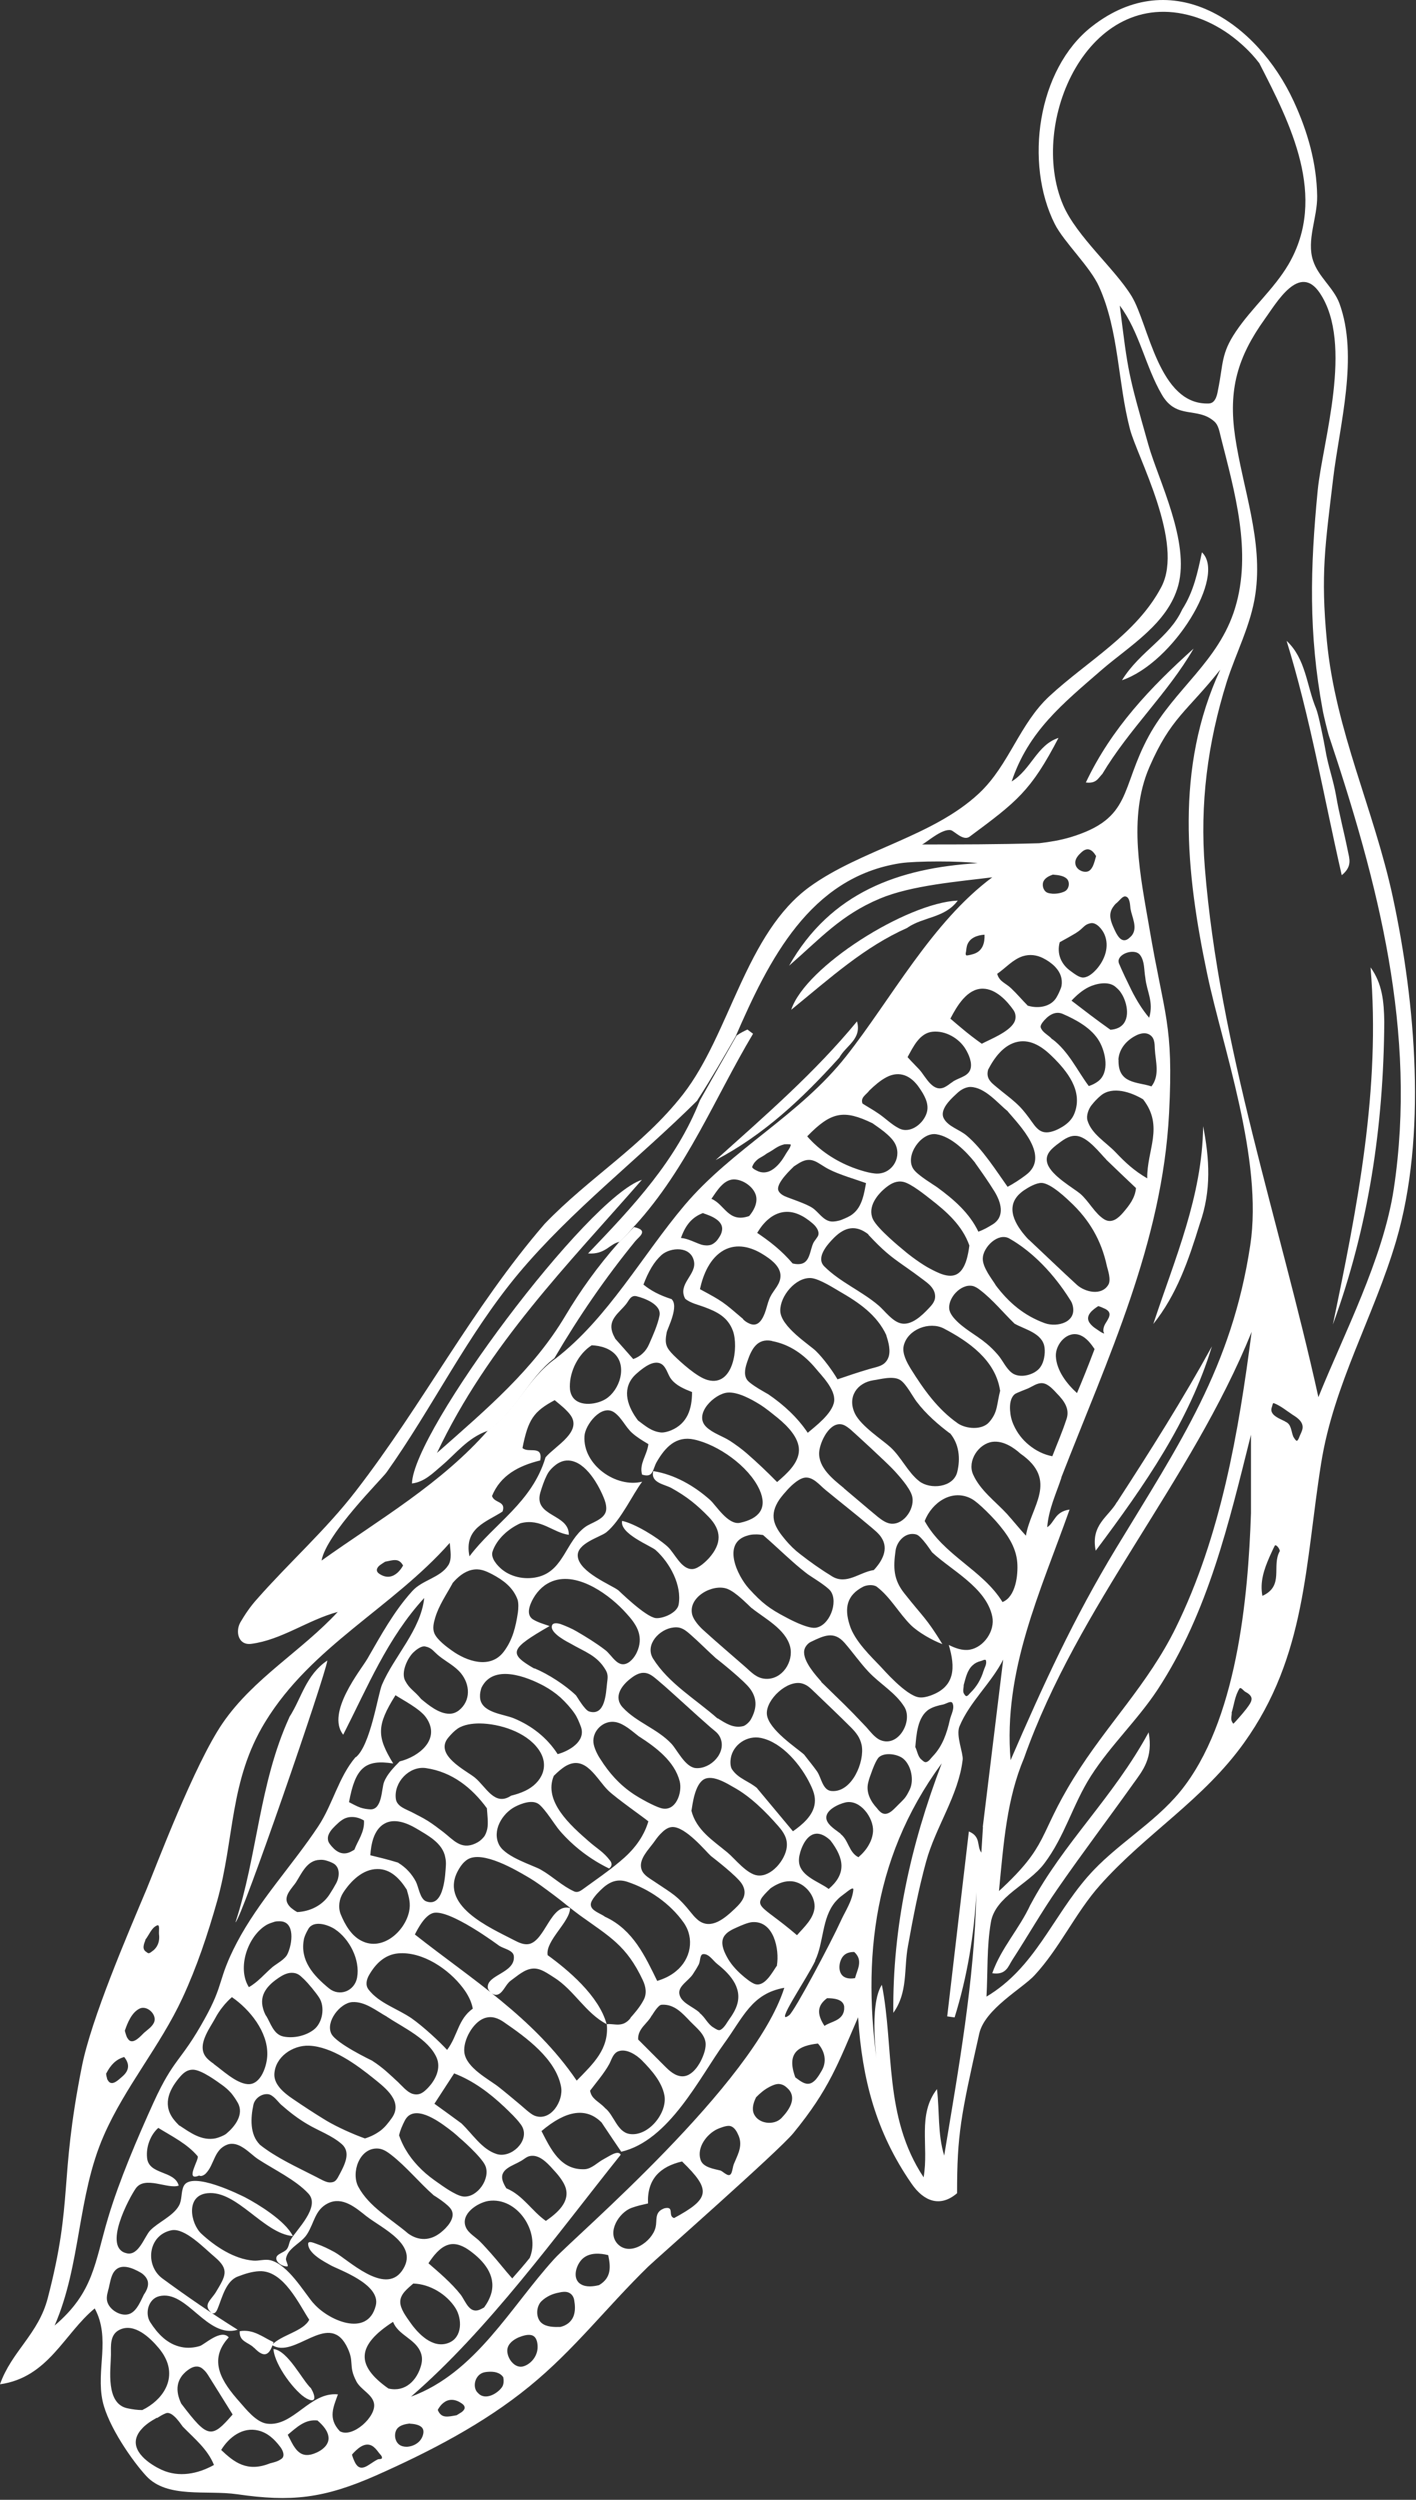 <?xml version="1.0" encoding="UTF-8"?> <svg xmlns="http://www.w3.org/2000/svg" viewBox="0 0 49.688 87.703" fill="none"><rect x="0" y="0" width="49.688" height="87.703" fill="#333333" stroke="none"/><path d="M44.181 2.207C43.884 1.817 43.513 1.477 43.118 1.192C42.729 0.919 42.296 0.697 41.845 0.567C38.181 -0.504 36.068 4.3 37.304 7.191C37.779 8.299 39.132 9.438 39.713 10.398C40.313 11.389 40.659 14.218 42.414 14.156C42.673 14.15 42.716 13.809 42.747 13.648C42.926 12.763 42.846 12.404 43.365 11.636C43.921 10.807 44.706 10.138 45.213 9.277C46.597 6.906 45.275 4.331 44.187 2.213L44.181 2.207ZM46.634 25.826C46.591 25.69 46.43 25.034 46.412 24.904C45.917 22.229 45.973 19.932 46.239 17.202C46.405 15.512 47.511 12.063 46.313 10.28C45.596 9.215 44.799 10.615 44.379 11.197C43.421 12.534 43.099 13.673 43.34 15.314C43.612 17.159 44.329 18.973 44.051 20.848C43.897 21.926 43.365 22.916 43.044 23.932C42.377 26.068 42.099 28.203 42.278 30.438C42.784 36.741 44.904 42.852 46.263 49.018C47.153 46.808 48.537 44.164 48.908 41.712C49.736 36.215 48.352 30.965 46.634 25.82V25.826ZM5.104 68.061C5.048 68.21 4.974 68.383 5.135 68.482C5.166 68.501 5.19 68.532 5.221 68.526C5.271 68.519 5.314 68.476 5.357 68.445C5.394 68.421 5.425 68.39 5.456 68.352C5.567 68.222 5.604 68.037 5.58 67.863C5.567 67.758 5.617 67.51 5.518 67.548C5.314 67.628 5.234 67.888 5.098 68.055L5.104 68.061ZM34.554 32.791C34.288 32.81 34.01 32.903 33.93 33.187C33.917 33.237 33.911 33.286 33.905 33.336C33.905 33.398 33.862 33.472 33.905 33.515C33.93 33.54 34.183 33.466 34.208 33.453C34.486 33.342 34.56 33.07 34.547 32.791M13.501 54.8C13.409 54.862 13.267 54.93 13.23 55.042C13.205 55.116 13.254 55.178 13.31 55.215C13.421 55.289 13.545 55.333 13.674 55.314C13.885 55.283 14.045 55.103 14.144 54.924C13.99 54.645 13.792 54.738 13.501 54.794M16.035 84.728C16.121 84.672 16.263 84.61 16.301 84.505C16.325 84.43 16.263 84.362 16.208 84.325C16.103 84.251 15.979 84.195 15.849 84.195C15.627 84.195 15.46 84.362 15.361 84.548C15.485 84.858 15.714 84.79 16.029 84.734M38.459 30.03C38.403 29.937 38.323 29.825 38.206 29.801C38.119 29.782 38.026 29.832 37.965 29.887C37.841 29.999 37.705 30.135 37.736 30.315C37.767 30.494 37.971 30.612 38.144 30.581C38.243 30.562 38.305 30.476 38.348 30.389C38.397 30.284 38.44 30.117 38.465 30.024M38.539 45.823C38.354 45.941 38.064 46.151 38.23 46.405C38.261 46.449 38.298 46.492 38.335 46.523C38.385 46.572 38.447 46.609 38.502 46.647C38.576 46.696 38.651 46.758 38.737 46.783C38.762 46.789 38.718 46.733 38.718 46.702C38.712 46.628 38.731 46.554 38.762 46.486C38.83 46.343 39.046 46.12 38.861 45.972C38.836 45.953 38.811 45.935 38.786 45.922C38.706 45.885 38.626 45.848 38.539 45.823ZM3.726 72.76C3.726 72.816 3.745 72.872 3.757 72.921C3.757 72.946 3.775 72.965 3.788 72.99C3.8 73.008 3.813 73.027 3.825 73.039C3.967 73.175 4.177 72.946 4.27 72.872C4.301 72.847 4.332 72.816 4.362 72.785C4.486 72.655 4.535 72.494 4.455 72.321C4.43 72.265 4.393 72.209 4.356 72.166C4.072 72.253 3.887 72.432 3.72 72.76M36.957 30.68C36.84 30.723 36.698 30.779 36.63 30.897C36.55 31.027 36.599 31.237 36.735 31.311C36.797 31.342 36.865 31.348 36.933 31.355C37.081 31.361 37.229 31.336 37.359 31.274C37.52 31.194 37.557 30.94 37.427 30.822C37.31 30.717 37.106 30.698 36.957 30.686M33.818 59.128C33.818 59.196 33.775 59.338 33.825 59.419C33.849 59.456 33.88 59.511 33.917 59.505C33.979 59.493 34.01 59.425 34.059 59.382C34.276 59.171 34.424 58.911 34.511 58.626C34.547 58.509 34.634 58.379 34.597 58.255C34.578 58.193 34.467 58.267 34.405 58.279C34.301 58.304 34.214 58.348 34.133 58.422C33.936 58.595 33.88 58.892 33.812 59.134M30.006 69.393C30.086 69.089 30.296 68.773 29.975 68.482C29.833 68.482 29.685 68.513 29.586 68.631C29.437 68.804 29.388 69.182 29.592 69.337C29.709 69.424 29.87 69.424 30.006 69.399M43.223 60.1C43.223 60.155 43.186 60.31 43.223 60.385C43.242 60.416 43.266 60.49 43.291 60.465C43.322 60.44 43.754 59.964 43.866 59.765C43.891 59.722 43.909 59.679 43.915 59.635C43.94 59.493 43.792 59.406 43.693 59.351C43.631 59.313 43.538 59.177 43.495 59.239C43.334 59.493 43.303 59.809 43.217 60.093M12.352 86.121C12.377 86.213 12.414 86.306 12.457 86.393C12.47 86.424 12.494 86.455 12.513 86.48C12.686 86.703 12.927 86.48 13.1 86.375C13.149 86.344 13.199 86.313 13.248 86.288C13.298 86.263 13.39 86.288 13.403 86.238C13.415 86.164 13.328 86.102 13.285 86.04C13.248 85.991 13.211 85.941 13.168 85.898C13.131 85.861 13.094 85.83 13.05 85.805C12.785 85.663 12.519 85.929 12.358 86.108M29.03 70.098C28.684 70.352 28.647 70.643 28.931 71.076C29.122 70.946 29.394 70.915 29.536 70.724C29.561 70.693 29.579 70.662 29.592 70.625C29.61 70.581 29.617 70.538 29.623 70.494C29.623 70.463 29.623 70.426 29.623 70.395C29.586 70.129 29.234 70.104 29.023 70.104M14.379 85.025C14.231 85.043 14.033 85.081 13.934 85.21C13.817 85.372 13.847 85.638 14.002 85.762C14.082 85.823 14.175 85.842 14.274 85.842C14.521 85.83 14.762 85.687 14.836 85.446C14.873 85.334 14.873 85.217 14.781 85.143C14.675 85.056 14.496 85.037 14.379 85.031M45.101 49.878C45.318 49.959 45.305 50.219 45.38 50.398C45.38 50.405 45.479 50.572 45.515 50.547C45.577 50.497 45.59 50.411 45.627 50.336C45.652 50.281 45.676 50.231 45.695 50.169C45.769 49.915 45.553 49.754 45.361 49.637C45.145 49.494 44.941 49.321 44.7 49.228C44.657 49.21 44.651 49.315 44.632 49.358C44.607 49.426 44.601 49.488 44.632 49.55C44.706 49.711 44.966 49.798 45.101 49.872M17.66 83.403C17.543 83.229 17.332 83.199 17.141 83.211C17.042 83.217 16.949 83.229 16.863 83.285C16.678 83.403 16.603 83.681 16.708 83.873C16.727 83.91 16.758 83.941 16.789 83.972C17.036 84.22 17.45 83.979 17.611 83.756C17.685 83.657 17.679 83.508 17.66 83.397M26.91 40.468C26.675 40.641 26.632 40.604 26.478 40.784C26.465 40.796 26.379 40.932 26.397 40.957C26.434 41.013 26.502 41.044 26.564 41.075C26.731 41.161 26.91 41.149 27.071 41.056C27.293 40.926 27.454 40.697 27.577 40.48C27.639 40.375 27.726 40.282 27.75 40.164C27.75 40.133 27.534 40.146 27.528 40.146C27.256 40.214 27.201 40.313 26.91 40.468ZM44.91 54.416C44.91 54.416 44.898 54.354 44.879 54.33C44.867 54.305 44.848 54.28 44.824 54.255C44.811 54.243 44.755 54.187 44.731 54.231C44.663 54.361 44.607 54.491 44.545 54.627C44.354 55.066 44.206 55.5 44.298 55.989C45.077 55.636 44.607 54.943 44.91 54.416ZM4.381 71.25C4.4 71.318 4.418 71.386 4.443 71.448C4.461 71.491 4.486 71.528 4.517 71.566C4.684 71.739 4.956 71.411 5.055 71.318C5.178 71.207 5.37 71.089 5.419 70.915C5.487 70.655 5.16 70.358 4.912 70.463C4.622 70.594 4.474 70.971 4.381 71.243M18.185 82.01C18.012 82.09 17.821 82.226 17.802 82.437C17.777 82.728 18.068 83.13 18.389 83.013C18.667 82.914 18.871 82.629 18.865 82.332C18.865 82.171 18.822 81.96 18.636 81.923C18.494 81.892 18.309 81.96 18.185 82.01ZM39.176 31.683C39.126 31.726 39.083 31.782 39.046 31.838C38.885 32.085 38.978 32.327 39.089 32.574C39.17 32.748 39.33 33.131 39.596 32.933C39.639 32.896 39.683 32.859 39.719 32.816C39.929 32.543 39.719 32.172 39.67 31.887C39.652 31.782 39.664 31.466 39.479 31.448C39.448 31.448 39.417 31.466 39.386 31.485C39.312 31.546 39.25 31.621 39.176 31.689M24.679 42.554C24.29 42.697 24.055 42.975 23.895 43.433C24.148 43.452 24.383 43.594 24.618 43.669C24.723 43.699 24.852 43.706 24.958 43.669C25.019 43.644 25.069 43.607 25.118 43.563C25.18 43.501 25.223 43.433 25.267 43.359C25.297 43.309 25.316 43.26 25.328 43.204C25.427 42.827 24.939 42.653 24.679 42.567M21.021 80.171C21.46 79.911 21.429 79.527 21.343 79.119C21.052 79.044 20.7 79.026 20.459 79.23C20.224 79.428 20.051 79.948 20.385 80.14C20.57 80.251 20.818 80.22 21.021 80.171ZM12.439 64.885C12.562 64.563 12.797 64.279 12.772 63.87C12.537 63.728 12.229 63.69 11.994 63.858C11.913 63.913 11.839 63.982 11.771 64.049C11.654 64.161 11.493 64.334 11.506 64.514C11.506 64.576 11.53 64.638 11.567 64.687C11.747 64.929 11.975 65.114 12.284 64.978C12.34 64.953 12.389 64.922 12.439 64.892M11.147 84.92C10.715 84.87 10.437 85.136 10.097 85.421C10.214 85.632 10.338 85.972 10.585 86.09C10.69 86.139 10.795 86.139 10.912 86.115C11.166 86.053 11.524 85.854 11.53 85.551C11.53 85.297 11.326 85.081 11.147 84.926M27.911 72.884C28.035 72.971 28.183 73.107 28.35 73.107C28.578 73.107 28.733 72.816 28.826 72.661C29.023 72.339 28.949 71.968 28.702 71.695C28.047 71.77 27.577 71.993 27.911 72.89M19.662 81.638C19.872 81.589 20.045 81.465 20.125 81.261C20.193 81.081 20.181 80.883 20.15 80.703C20.132 80.586 20.07 80.481 19.952 80.431C19.847 80.388 19.724 80.406 19.619 80.431C19.384 80.474 19.18 80.567 19.007 80.728C18.809 80.914 18.791 81.316 19.001 81.496C19.168 81.644 19.458 81.644 19.662 81.638ZM40.189 34.295C40.14 34.029 40.171 33.72 40.004 33.503C39.843 33.286 39.33 33.416 39.256 33.67C39.244 33.707 39.25 33.757 39.262 33.794C39.398 34.116 39.553 34.432 39.707 34.747C39.88 35.088 40.078 35.416 40.325 35.707C40.492 35.137 40.239 34.797 40.189 34.295ZM26.527 73.59C26.441 73.763 26.372 73.986 26.459 74.172C26.62 74.519 27.163 74.574 27.417 74.314C27.67 74.054 27.973 73.633 27.67 73.299C27.633 73.262 27.596 73.225 27.553 73.194C27.485 73.144 27.411 73.119 27.33 73.113C27.213 73.113 27.108 73.163 27.009 73.212C26.817 73.311 26.675 73.435 26.527 73.584M28.609 68.792C28.307 69.43 27.133 71.126 27.695 70.699C27.887 70.55 29.178 68.111 29.481 67.442C29.648 67.065 29.907 66.706 29.944 66.297C29.956 66.155 29.685 66.408 29.567 66.489C29.468 66.557 29.382 66.644 29.302 66.736C28.832 67.306 28.912 68.142 28.603 68.786M26.292 42.66C26.441 42.48 26.57 42.251 26.539 42.003C26.49 41.663 26.076 41.372 25.742 41.378C25.378 41.39 25.143 41.805 24.964 42.059C25.433 42.251 25.557 42.926 26.298 42.66M25.291 76.153C25.359 76.19 25.421 76.246 25.489 76.283C25.699 76.407 25.687 76.097 25.748 75.93C25.866 75.639 26.039 75.354 25.952 75.026C25.934 74.958 25.903 74.89 25.872 74.828C25.823 74.729 25.73 74.605 25.612 74.587C25.483 74.562 25.242 74.667 25.168 74.698C24.803 74.871 24.445 75.336 24.581 75.769C24.667 76.048 25.063 76.091 25.291 76.153ZM5.048 80.505C5.141 80.369 5.228 80.196 5.184 80.029C5.147 79.899 5.036 79.787 4.925 79.725C4.653 79.571 4.227 79.379 3.998 79.707C3.893 79.855 3.856 80.109 3.819 80.264C3.782 80.412 3.726 80.567 3.757 80.722C3.819 81.038 4.27 81.31 4.573 81.168C4.814 81.056 4.943 80.71 5.048 80.505ZM32.119 61.294C32.181 61.412 32.206 61.629 32.329 61.728C32.379 61.771 32.441 61.839 32.502 61.821C32.601 61.796 32.657 61.691 32.731 61.617C33.071 61.264 33.225 60.812 33.33 60.341C33.373 60.149 33.51 59.933 33.423 59.753C33.373 59.648 33.194 59.784 33.083 59.803C32.923 59.834 32.743 59.883 32.601 59.97C32.187 60.236 32.156 60.88 32.119 61.294ZM38.403 47.321C38.286 47.148 38.125 46.937 37.921 46.851C37.464 46.653 37.032 47.154 37.05 47.581C37.075 48.089 37.433 48.547 37.792 48.875C38.002 48.38 38.193 47.903 38.41 47.327M39.25 37.174C39.219 38.035 39.905 37.948 40.405 38.115C40.708 37.725 40.547 37.242 40.523 36.797C40.517 36.605 40.517 36.382 40.306 36.283C40.177 36.221 40.016 36.258 39.893 36.314C39.546 36.481 39.275 36.778 39.244 37.174M38.966 36.128C39.071 36.122 39.17 36.097 39.256 36.054C39.695 35.831 39.565 35.174 39.342 34.84C39.293 34.76 39.225 34.692 39.151 34.63C38.91 34.407 38.459 34.506 38.206 34.63C37.977 34.741 37.767 34.927 37.6 35.107C38.051 35.453 38.459 35.769 38.966 36.128ZM29.493 64.341C29.777 64.551 29.783 64.991 30.123 65.158C30.272 65.028 30.401 64.885 30.494 64.712C30.574 64.57 30.624 64.415 30.636 64.248C30.661 63.783 30.185 63.108 29.654 63.239C29.425 63.294 28.918 63.517 29.005 63.839C29.061 64.049 29.345 64.211 29.499 64.334M29.141 64.57C29.023 64.458 28.875 64.353 28.708 64.334C28.325 64.297 28.115 64.799 28.053 65.096C28.035 65.183 28.029 65.269 28.041 65.356C28.109 65.839 28.758 66.025 29.079 66.272C29.703 65.74 29.629 65.207 29.141 64.57ZM9.473 86.424C9.633 86.381 9.744 86.362 9.88 86.263C10.023 86.158 9.905 85.935 9.831 85.842C9.633 85.582 9.398 85.353 9.065 85.272C8.515 85.136 8.033 85.508 7.761 85.954C8.212 86.381 8.669 86.746 9.473 86.424ZM10.424 67.083C10.869 67.065 11.308 66.854 11.555 66.476C11.641 66.346 11.722 66.21 11.796 66.074C11.913 65.857 11.95 65.504 11.685 65.368C11.604 65.325 11.518 65.294 11.425 65.269C11.357 65.251 11.289 65.245 11.221 65.251C10.776 65.263 10.591 65.715 10.387 66.037C10.257 66.235 9.936 66.52 10.097 66.792C10.128 66.848 10.171 66.897 10.214 66.935C10.282 66.99 10.35 67.04 10.43 67.083M37.186 33.057C37.075 33.46 37.236 33.837 37.575 34.073C37.656 34.128 37.866 34.308 38.02 34.295C38.199 34.283 38.366 34.128 38.478 34.004C38.768 33.676 38.941 33.206 38.755 32.779C38.688 32.624 38.484 32.351 38.274 32.389C38.057 32.432 38.039 32.531 37.835 32.68C37.687 32.785 37.328 32.977 37.186 33.057ZM27.04 66.247C26.329 66.935 26.657 66.767 27.967 67.894C28.208 67.616 28.572 67.3 28.585 66.891C28.591 66.439 28.158 65.987 27.707 66C27.466 66 27.238 66.111 27.04 66.247ZM30.772 63.437C30.803 63.48 30.84 63.523 30.883 63.561C31.112 63.771 31.34 63.499 31.501 63.338C31.736 63.102 31.779 63.084 31.922 62.787C32.082 62.458 31.977 61.945 31.705 61.709C31.514 61.542 31.063 61.468 30.852 61.641C30.741 61.728 30.599 62.13 30.593 62.149C30.543 62.279 30.494 62.415 30.463 62.551C30.383 62.879 30.55 63.201 30.772 63.437ZM8.725 69.721C9.052 69.541 9.281 69.25 9.565 69.009C9.701 68.897 9.992 68.749 10.084 68.563C10.257 68.216 10.375 67.393 9.8 67.405C9.744 67.405 9.683 67.405 9.627 67.424C9.528 67.455 9.436 67.486 9.349 67.535C8.694 67.925 8.311 69.039 8.731 69.714M21.596 46.975C21.806 47.216 22.022 47.451 22.22 47.681C22.474 47.594 22.671 47.408 22.776 47.16C22.912 46.851 23.073 46.498 23.141 46.164C23.227 45.767 22.609 45.544 22.338 45.477C22.134 45.427 22.072 45.625 21.973 45.749C21.738 46.046 21.349 46.281 21.479 46.715C21.503 46.801 21.547 46.888 21.59 46.968M27.806 44.325C27.88 44.343 27.961 44.356 28.041 44.35C28.436 44.331 28.412 43.854 28.548 43.594C28.578 43.532 28.696 43.402 28.715 43.334C28.758 43.173 28.616 43.006 28.504 42.913C28.214 42.666 27.856 42.461 27.466 42.529C27.287 42.56 27.127 42.641 26.99 42.752C26.817 42.889 26.682 43.068 26.57 43.254C26.99 43.539 27.404 43.848 27.812 44.325M6.358 84.325C7.285 85.545 7.415 85.576 8.163 84.709C7.872 84.245 7.588 83.781 7.298 83.322C7.236 83.223 7.155 83.13 7.057 83.068C6.89 82.976 6.729 83.05 6.587 83.155C6.173 83.465 6.148 83.879 6.358 84.325ZM36.08 35.286C36.426 35.391 36.877 35.329 37.075 34.989C37.137 34.884 37.186 34.772 37.229 34.661C37.266 34.568 37.266 34.432 37.248 34.332C37.186 33.998 36.883 33.757 36.599 33.614C36.377 33.503 36.136 33.472 35.895 33.546C35.542 33.658 35.289 33.961 34.992 34.165C35.067 34.444 35.289 34.487 35.481 34.673C35.691 34.871 35.87 35.088 36.074 35.292M20.762 47.198C20.298 47.495 19.99 48.101 19.996 48.653C19.996 48.714 20.002 48.782 20.02 48.844C20.15 49.346 20.787 49.309 21.157 49.135C21.683 48.894 22.01 48.052 21.633 47.569C21.429 47.309 21.077 47.21 20.768 47.198M34.455 36.617C34.745 36.462 35.394 36.215 35.586 35.874C35.66 35.744 35.654 35.565 35.561 35.435C35.326 35.1 34.943 34.698 34.498 34.686C33.936 34.673 33.571 35.311 33.349 35.738C33.683 36.023 34.01 36.308 34.449 36.617M36.926 36.456C37.501 36.89 37.798 37.558 38.206 38.103C38.323 38.066 38.434 38.01 38.533 37.936C38.947 37.62 38.793 36.914 38.576 36.536C38.311 36.072 37.761 35.775 37.291 35.571C37.001 35.447 36.747 35.657 36.58 35.874C36.556 35.905 36.5 35.992 36.519 36.048C36.587 36.239 36.803 36.314 36.92 36.462M33.398 37.979C33.59 37.812 33.948 37.793 34.047 37.527C34.133 37.298 33.991 36.982 33.88 36.803C33.652 36.425 33.176 36.153 32.731 36.196C32.268 36.239 32.045 36.728 31.847 37.088C31.983 37.242 32.131 37.385 32.268 37.533C32.49 37.787 32.743 38.357 33.163 38.134C33.244 38.091 33.318 38.035 33.392 37.979M30.507 38.258C30.401 38.406 30.185 38.499 30.265 38.716C30.445 38.833 30.63 38.932 30.809 39.056C31.063 39.223 31.279 39.453 31.551 39.589C31.952 39.793 32.428 39.403 32.527 39.013C32.607 38.704 32.422 38.4 32.255 38.159C31.977 37.75 31.575 37.546 31.106 37.793C30.89 37.905 30.679 38.091 30.507 38.258ZM27.262 68.953C27.355 68.396 27.157 67.374 26.391 67.436C26.243 67.448 25.989 67.56 25.866 67.616C25.699 67.69 25.489 67.783 25.396 67.956C25.279 68.167 25.396 68.445 25.495 68.631C25.625 68.885 25.829 69.114 26.045 69.3C26.095 69.343 26.36 69.578 26.515 69.615C26.855 69.696 27.12 69.157 27.269 68.953M16.986 80.957C17.098 80.803 17.197 80.623 17.246 80.431C17.4 79.812 16.968 79.317 16.504 78.976C16.288 78.815 16.01 78.673 15.738 78.753C15.429 78.84 15.195 79.162 15.034 79.404C15.405 79.725 15.849 80.103 16.165 80.505C16.331 80.722 16.461 81.174 16.82 81.038C16.881 81.013 16.937 80.982 16.993 80.951M14.502 80.115C14.317 80.282 14.039 80.481 14.045 80.765C14.045 81.007 14.268 81.298 14.385 81.465C14.663 81.867 15.182 82.418 15.744 82.196C16.233 82.004 16.22 81.347 15.979 80.97C15.67 80.487 15.083 80.134 14.509 80.115M24.55 70.625C24.741 70.767 24.834 71.021 25.044 71.138C25.118 71.182 25.211 71.256 25.285 71.213C25.427 71.132 25.501 70.965 25.6 70.829C25.681 70.717 25.755 70.6 25.81 70.476C26.113 69.814 25.662 69.293 25.168 68.903C25.013 68.78 24.883 68.55 24.686 68.557C24.55 68.557 24.581 68.804 24.519 68.922C24.457 69.039 24.383 69.157 24.309 69.269C24.154 69.498 23.79 69.683 23.839 69.956C23.895 70.272 24.315 70.395 24.55 70.612M13.637 83.799C14.218 83.935 14.638 83.514 14.781 82.97C14.824 82.796 14.818 82.647 14.743 82.487C14.54 82.047 13.971 81.917 13.792 81.459C12.525 82.276 12.463 82.976 13.631 83.799M17.777 76.778C18.352 77.02 18.673 77.583 19.155 77.918C19.538 77.651 20.033 77.249 19.835 76.716C19.798 76.623 19.749 76.537 19.693 76.456C19.625 76.357 19.545 76.258 19.464 76.172C19.285 75.974 19.013 75.645 18.704 75.633C18.507 75.627 18.445 75.72 18.284 75.813C18 75.986 17.493 76.097 17.648 76.537C17.679 76.623 17.722 76.704 17.771 76.778M10.665 68.031C10.517 68.78 10.999 69.312 11.543 69.758C11.92 70.067 12.445 69.85 12.531 69.38C12.643 68.761 12.266 68.024 11.753 67.684C11.518 67.529 10.999 67.349 10.814 67.684C10.752 67.795 10.696 67.907 10.665 68.024M14.774 59.604C15.034 59.821 15.411 60.131 15.775 60.124C15.899 60.124 16.004 60.081 16.103 60.007C16.529 59.666 16.498 59.097 16.171 58.7C15.967 58.453 15.658 58.298 15.417 58.106C15.207 57.939 15.164 57.815 14.929 57.766C14.781 57.728 14.577 57.902 14.496 57.982C14.292 58.187 14.064 58.676 14.218 58.967C14.379 59.27 14.521 59.295 14.781 59.611M9.337 70.717C9.497 70.977 9.596 71.374 9.942 71.448C10.294 71.522 10.721 71.429 11.005 71.213C11.326 70.971 11.413 70.408 11.197 70.08C11.079 69.9 10.82 69.584 10.665 69.436C10.523 69.3 10.437 69.213 10.233 69.213C10.072 69.213 9.911 69.3 9.782 69.386C9.398 69.646 9.09 69.974 9.232 70.47C9.256 70.556 9.287 70.637 9.331 70.717M36.926 51.092C37.124 50.578 37.254 50.299 37.427 49.779C37.544 49.42 37.334 49.141 37.093 48.894C36.97 48.764 36.791 48.553 36.593 48.529C36.401 48.504 36.228 48.646 36.068 48.714C36.068 48.714 35.654 48.875 35.617 48.906C35.45 49.036 35.431 49.29 35.444 49.476C35.456 49.668 35.493 49.829 35.573 50.002C35.691 50.268 35.876 50.51 36.105 50.695C36.346 50.894 36.63 51.036 36.933 51.092M5.499 84.827C5.308 84.932 5.104 85.062 4.962 85.229C4.906 85.291 4.857 85.359 4.82 85.44C4.56 85.997 5.258 86.461 5.679 86.653C6.284 86.926 6.939 86.796 7.508 86.48C7.285 85.923 6.822 85.557 6.414 85.136C6.365 85.081 6.056 84.573 5.821 84.666C5.71 84.709 5.611 84.771 5.512 84.833M22.869 70.711C22.727 70.996 22.375 71.163 22.393 71.553C22.684 71.844 22.974 72.135 23.264 72.426C23.431 72.593 23.61 72.785 23.851 72.835C24.315 72.934 24.649 72.29 24.735 71.931C24.754 71.85 24.766 71.764 24.76 71.677C24.729 71.361 24.439 71.145 24.235 70.934C23.95 70.637 23.666 70.303 23.215 70.334C23.091 70.34 22.894 70.686 22.875 70.711M18.587 79.218C18.976 78.308 18.148 77.063 17.135 77.218C16.758 77.28 16.14 77.676 16.35 78.147C16.449 78.363 16.69 78.481 16.857 78.654C16.986 78.784 17.11 78.927 17.234 79.063C17.487 79.348 17.722 79.651 17.975 79.936C18.198 79.682 18.364 79.496 18.587 79.218ZM22.387 49.835C22.647 50.027 22.857 50.219 23.19 50.256C23.295 50.268 23.462 50.219 23.549 50.182C24.123 49.94 24.284 49.433 24.284 48.838C24.018 48.733 23.728 48.615 23.549 48.38C23.419 48.213 23.376 47.897 23.141 47.823C22.894 47.749 22.622 47.959 22.449 48.095C22.375 48.157 22.301 48.219 22.233 48.293C21.806 48.782 22.041 49.377 22.387 49.835ZM27.849 40.932C27.8 40.982 27.25 41.483 27.306 41.743C27.33 41.849 27.454 41.929 27.534 41.966C27.732 42.053 28.282 42.226 28.504 42.375C28.715 42.511 28.875 42.808 29.147 42.852C29.252 42.87 29.45 42.833 29.542 42.79C29.678 42.734 29.821 42.678 29.932 42.585C30.253 42.331 30.321 41.88 30.389 41.508C30.068 41.39 29.444 41.211 29.079 41.019C28.696 40.821 28.504 40.548 28.078 40.784C27.998 40.827 27.924 40.883 27.843 40.932M13.977 65.356C14.243 65.517 14.453 65.746 14.595 66.018C14.688 66.198 14.737 66.625 14.954 66.706C15.602 66.953 15.627 65.684 15.646 65.449C15.652 65.356 15.646 65.269 15.627 65.176C15.541 64.656 14.997 64.384 14.595 64.142C14.28 63.957 13.829 63.777 13.477 63.988C13.112 64.204 13.019 64.706 12.995 65.09C13.279 65.158 13.569 65.226 13.977 65.35M6.303 74.574C6.686 74.828 7.081 75.119 7.569 75.02C7.674 74.995 7.854 74.927 7.94 74.859C8.237 74.612 8.577 74.184 8.342 73.77C8.274 73.652 8.2 73.54 8.113 73.435C8.014 73.324 7.909 73.231 7.786 73.144C7.613 73.021 7.075 72.618 6.772 72.612C6.587 72.612 6.47 72.698 6.346 72.829C5.963 73.262 5.691 73.794 6.068 74.321C6.136 74.414 6.21 74.494 6.29 74.574M30.618 39.409C29.61 38.92 29.165 39.001 28.325 39.867C28.758 40.363 29.314 40.728 29.926 40.963C30.086 41.025 30.55 41.186 30.809 41.174C31.347 41.149 31.662 40.554 31.39 40.09C31.223 39.812 30.834 39.564 30.618 39.409ZM23.938 75.831C23.159 76.011 22.702 76.456 22.739 77.305C22.548 77.348 22.35 77.391 22.165 77.459C21.72 77.62 21.281 78.314 21.676 78.729C22.115 79.181 22.888 78.642 23.005 78.14C23.061 77.905 22.974 77.664 23.215 77.521C23.258 77.497 23.308 77.472 23.363 77.466C23.66 77.422 23.431 77.75 23.654 77.818C24.914 77.137 24.97 76.84 23.938 75.837M40.109 38.567C39.707 38.326 39.04 38.084 38.62 38.443C38.502 38.542 38.397 38.654 38.305 38.771C38.199 38.902 38.107 39.143 38.162 39.316C38.305 39.787 38.799 40.066 39.139 40.418C39.497 40.796 39.8 41.075 40.257 41.341C40.239 40.356 40.85 39.521 40.115 38.573M16.189 74.494C16.585 74.871 16.906 75.404 17.425 75.571C17.926 75.732 18.575 75.132 18.334 74.63C18.228 74.407 17.765 73.986 17.697 73.918C17.178 73.429 16.61 73.002 15.936 72.742C15.689 73.119 15.473 73.454 15.244 73.807C15.559 74.036 15.831 74.228 16.189 74.494ZM7.495 72.408C7.798 72.624 8.28 73.088 8.688 73.119C9.164 73.157 9.374 72.451 9.38 72.086C9.398 71.281 8.768 70.501 8.138 70.067C7.915 70.259 7.693 70.538 7.557 70.798C7.347 71.188 6.853 71.807 7.279 72.228C7.347 72.296 7.421 72.352 7.495 72.401M35.808 50.999C35.555 50.77 35.196 50.541 34.832 50.584C34.337 50.646 33.936 51.253 34.146 51.729C34.393 52.286 34.924 52.671 35.326 53.104C35.555 53.358 35.765 53.624 36 53.878C36.166 52.856 37.161 51.94 35.808 50.999ZM14.274 66.297C14.039 65.925 13.712 65.566 13.242 65.573C12.729 65.573 12.303 66 12.043 66.402C11.901 66.619 11.858 66.916 11.957 67.164C12.105 67.523 12.327 67.913 12.686 68.092C13.415 68.464 14.2 67.77 14.354 67.071C14.416 66.786 14.354 66.569 14.274 66.297ZM4.993 84.554C5.703 84.208 6.191 83.489 5.796 82.716C5.734 82.592 5.654 82.48 5.567 82.375C5.265 82.016 4.715 81.484 4.196 81.737C3.85 81.905 3.893 82.301 3.893 82.616C3.887 83.124 3.695 84.332 4.474 84.492C4.647 84.53 4.82 84.554 4.993 84.554ZM38.817 40.678C38.613 40.474 38.212 39.942 37.835 39.861C37.575 39.805 37.359 39.954 37.161 40.103C36.92 40.282 36.636 40.499 36.76 40.839C36.908 41.254 37.656 41.675 37.897 41.873C38.206 42.133 38.416 42.579 38.755 42.783C39.021 42.938 39.25 42.728 39.411 42.542C39.633 42.282 39.831 42.028 39.862 41.681C39.565 41.403 39.231 41.081 38.811 40.678M35.592 46.43C35.19 46.04 34.838 45.6 34.393 45.26C34.313 45.198 34.232 45.142 34.133 45.117C33.713 45.025 33.225 45.563 33.318 45.972C33.343 46.065 33.398 46.151 33.46 46.226C33.775 46.603 34.239 46.82 34.616 47.136C34.758 47.253 34.888 47.383 35.011 47.526C35.19 47.73 35.295 48.002 35.505 48.163C35.783 48.38 36.315 48.238 36.506 47.965C36.636 47.786 36.679 47.501 36.655 47.29C36.599 46.764 35.938 46.64 35.586 46.43M21.219 73.949C21.54 74.184 21.646 74.785 22.078 74.865C22.739 74.983 23.431 74.129 23.314 73.509C23.221 73.027 22.85 72.618 22.523 72.284C22.338 72.098 21.992 71.869 21.713 71.962C21.516 72.024 21.46 72.259 21.38 72.414C21.194 72.748 20.935 73.045 20.706 73.349C20.756 73.646 20.997 73.714 21.225 73.949M26.07 46.281C26.138 46.349 26.218 46.405 26.311 46.442C26.743 46.622 26.873 45.947 26.953 45.693C26.978 45.625 26.997 45.563 27.028 45.501C27.157 45.235 27.411 45.043 27.386 44.715C27.355 44.393 27.015 44.158 26.774 44.009C26.36 43.749 25.86 43.613 25.402 43.861C24.914 44.133 24.673 44.709 24.562 45.229C25.378 45.668 25.371 45.675 26.076 46.275M26.57 62.743C26.99 63.245 27.411 63.752 27.825 64.248C28.152 64.019 28.548 63.69 28.591 63.257C28.616 63.022 28.541 62.824 28.436 62.607C28.121 61.945 27.454 61.127 26.7 60.973C26.224 60.873 25.724 61.202 25.643 61.685C25.625 61.784 25.619 61.976 25.687 62.075C25.909 62.409 26.286 62.489 26.576 62.743M14.002 74.909C14.163 75.385 14.447 75.788 14.811 76.135C14.984 76.302 15.182 76.45 15.38 76.587C15.479 76.654 15.992 77.038 16.263 77.063C16.758 77.106 17.221 76.425 17.03 75.98C16.894 75.664 16.115 74.989 16.109 74.989C15.979 74.865 15.837 74.754 15.695 74.649C15.38 74.414 14.509 73.782 14.2 74.407C14.119 74.568 14.045 74.729 14.008 74.902M34.931 45.08C35.394 45.699 35.932 46.157 36.667 46.424C37.106 46.578 37.804 46.387 37.637 45.786C37.619 45.712 37.581 45.644 37.538 45.582C37.013 44.746 36.272 43.935 35.419 43.452C35.023 43.229 34.498 43.755 34.486 44.145C34.473 44.467 34.819 44.888 34.931 45.074M34.22 40.796C33.905 40.4 33.386 39.874 32.855 39.793C32.323 39.712 31.742 40.548 32.051 41.013C32.199 41.236 32.774 41.57 32.898 41.663C33.472 42.084 34.016 42.554 34.331 43.211C34.511 43.149 34.671 43.056 34.832 42.957C35.289 42.672 35.116 42.152 34.888 41.787C34.677 41.446 34.449 41.124 34.22 40.802M22.43 60.929C22.195 60.75 21.905 60.471 21.596 60.416C21.182 60.341 20.78 60.719 20.824 61.14C20.842 61.313 20.966 61.567 21.059 61.703C21.374 62.205 21.744 62.62 22.239 62.948C22.443 63.084 22.937 63.362 23.196 63.437C23.722 63.585 23.95 62.879 23.851 62.496C23.672 61.79 23.011 61.301 22.436 60.929M16.894 59.214C16.863 59.313 16.838 59.419 16.844 59.524C16.851 60.093 17.666 60.131 18.031 60.285C18.661 60.545 19.199 60.966 19.569 61.542C19.952 61.437 20.57 61.103 20.385 60.583C20.323 60.416 20.255 60.248 20.156 60.106C20.014 59.902 19.847 59.722 19.668 59.555C19.495 59.4 19.297 59.264 19.094 59.152C18.476 58.818 17.302 58.366 16.894 59.214ZM9.108 75.237C9.707 75.714 10.437 76.035 11.11 76.382C11.221 76.438 11.425 76.562 11.561 76.568C11.784 76.574 11.821 76.456 11.92 76.277C12.086 75.961 12.327 75.515 11.994 75.224C11.641 74.915 11.184 74.76 10.789 74.525C10.443 74.321 10.165 74.104 9.862 73.838C9.757 73.745 9.59 73.491 9.405 73.472C9.176 73.448 8.941 73.621 8.892 73.844C8.793 74.302 8.762 74.884 9.114 75.237M17.092 63.449C16.56 62.718 15.856 62.161 14.941 62.031C14.366 61.951 13.81 62.527 13.891 63.115C13.928 63.381 14.249 63.474 14.441 63.573C14.638 63.678 14.836 63.771 15.021 63.889C15.207 64.006 15.38 64.142 15.553 64.272C15.911 64.551 16.177 64.91 16.684 64.675C16.795 64.625 16.894 64.551 16.974 64.452C17.042 64.372 17.073 64.266 17.098 64.167C17.141 63.969 17.098 63.635 17.085 63.443M27.083 47.043C26.57 46.944 26.372 47.334 26.23 47.749C26.162 47.947 26.082 48.207 26.212 48.405C26.329 48.578 26.935 48.9 26.953 48.912C27.491 49.278 27.979 49.723 28.344 50.268C28.578 50.064 29.215 49.6 29.271 49.16C29.32 48.739 28.819 48.25 28.628 48.015C28.226 47.532 27.72 47.167 27.089 47.049M24.055 59.815C23.728 59.524 23.407 59.221 23.073 58.942C22.968 58.855 22.857 58.756 22.727 58.713C22.504 58.639 22.307 58.75 22.14 58.88C21.812 59.128 21.51 59.536 21.856 59.908C22.338 60.428 23.067 60.651 23.561 61.177C23.759 61.387 24.043 62 24.414 62.031C24.939 62.075 25.52 61.48 25.267 60.948C25.192 60.793 25.069 60.719 24.939 60.607C24.642 60.347 24.346 60.081 24.055 59.815ZM27.269 51.996C27.584 51.723 28.029 51.346 28.035 50.881C28.041 50.429 27.615 50.015 27.3 49.754C27.083 49.581 26.873 49.402 26.638 49.259C26.385 49.104 25.897 48.826 25.532 48.857C25.069 48.894 24.321 49.618 24.785 50.064C25.019 50.287 25.347 50.38 25.619 50.553C25.816 50.683 26.014 50.826 26.193 50.98C26.564 51.302 26.923 51.643 27.269 51.996ZM35.369 38.994C35.011 38.704 34.566 38.146 34.053 38.134C33.954 38.134 33.849 38.171 33.763 38.221C33.67 38.27 33.59 38.35 33.51 38.425C33.336 38.586 32.959 38.951 33.12 39.242C33.281 39.533 33.67 39.626 33.923 39.843C34.48 40.313 34.968 41.093 35.357 41.638C35.579 41.52 35.796 41.378 36 41.223C36.865 40.579 35.79 39.496 35.363 38.994M14.317 78.357C14.694 78.629 15.108 78.617 15.473 78.32C15.67 78.165 15.998 77.825 15.843 77.534C15.738 77.336 15.238 77.032 15.219 77.02C14.706 76.568 14.268 76.023 13.73 75.602C13.594 75.497 13.446 75.392 13.267 75.379C12.612 75.336 12.309 76.227 12.575 76.723C12.951 77.422 13.705 77.837 14.311 78.351M29.61 52.212C30.012 52.547 30.408 52.893 30.809 53.222C30.933 53.32 31.1 53.444 31.273 53.457C31.742 53.494 32.138 52.875 31.996 52.454C31.897 52.163 31.551 51.785 31.39 51.606C31.118 51.308 29.95 50.244 29.864 50.169C29.777 50.095 29.685 50.021 29.579 49.984C29.116 49.841 28.77 50.596 28.745 50.943C28.708 51.494 29.24 51.903 29.617 52.212M28.819 59.01C29.61 59.79 29.623 59.772 30.389 60.583C30.525 60.731 30.698 60.973 30.902 61.053C31.532 61.307 32.045 60.372 31.73 59.877C31.421 59.382 30.877 59.078 30.476 58.651C30.173 58.329 29.926 57.97 29.635 57.636C29.264 57.215 28.925 57.376 28.449 57.605C28.337 57.661 28.239 57.784 28.22 57.908C28.164 58.286 28.659 58.812 28.819 58.998M17.944 62.997C18.111 62.954 18.272 62.904 18.426 62.83C19.019 62.551 19.316 61.938 18.883 61.356C18.451 60.762 17.53 60.471 16.826 60.465C16.579 60.465 16.276 60.502 16.06 60.645C15.936 60.731 15.831 60.843 15.732 60.96C15.219 61.573 16.362 62.118 16.665 62.366C17.061 62.694 17.357 63.387 17.938 62.997M21.25 67.256C22.214 67.708 22.634 68.625 23.061 69.498C23.302 69.424 23.53 69.318 23.722 69.157C24.241 68.736 24.383 68.006 23.987 67.448C23.518 66.786 22.782 66.272 22.004 66.018C21.615 65.894 21.33 66.055 21.059 66.328C20.978 66.408 20.731 66.656 20.731 66.817C20.731 67.04 21.065 67.12 21.244 67.256M26.385 56.428C26.193 56.249 25.823 55.865 25.532 55.747C25.019 55.543 24.13 56.032 24.29 56.651C24.34 56.837 24.531 57.054 24.667 57.178C25.155 57.623 25.662 58.051 26.156 58.484C26.372 58.676 26.552 58.88 26.861 58.899C27.448 58.936 27.856 58.298 27.726 57.772C27.571 57.153 26.811 56.769 26.385 56.422M13.582 70.755C13.217 70.556 12.809 70.21 12.358 70.241C11.932 70.272 11.413 70.934 11.629 71.355C11.808 71.702 13.038 72.284 13.057 72.296C13.44 72.544 13.65 72.754 13.977 73.057C14.107 73.181 14.292 73.404 14.478 73.46C14.725 73.534 14.879 73.398 15.04 73.225C15.287 72.959 15.479 72.562 15.324 72.197C15.04 71.535 14.132 71.126 13.576 70.755M26.774 53.853C26.682 53.841 26.583 53.828 26.484 53.834C26.397 53.834 26.317 53.847 26.237 53.872C25.316 54.125 25.872 55.283 26.28 55.735C26.731 56.23 26.99 56.435 27.584 56.744C27.652 56.781 28.313 57.14 28.609 57.109C29.104 57.054 29.425 56.212 29.147 55.822C29.023 55.648 28.412 55.283 28.35 55.234C28.171 55.097 27.998 54.955 27.831 54.806C27.472 54.491 27.133 54.162 26.774 53.853ZM25.186 60.285C25.464 60.459 25.736 60.645 26.082 60.558C26.175 60.533 26.311 60.397 26.348 60.323C26.552 59.957 26.583 59.611 26.329 59.258C26.119 58.961 25.131 58.18 25.118 58.174C24.822 57.908 24.544 57.623 24.241 57.357C24.049 57.19 23.907 57.066 23.641 57.097C23.141 57.147 22.616 57.704 22.918 58.193C23.468 59.066 24.408 59.611 25.18 60.292M34.671 37.539C34.585 37.868 34.819 38.01 35.048 38.202C35.24 38.363 35.437 38.505 35.623 38.673C35.827 38.852 35.956 39.013 36.117 39.23C36.352 39.552 36.494 39.836 36.951 39.688C37.069 39.651 37.174 39.595 37.279 39.533C37.47 39.415 37.625 39.267 37.705 39.056C38.008 38.27 37.446 37.577 36.92 37.063C36.599 36.747 36.191 36.456 35.716 36.549C35.221 36.648 34.888 37.112 34.671 37.533M32.447 53.364C33.12 54.577 34.486 55.079 35.178 56.206C35.647 56.02 35.728 55.246 35.697 54.825C35.654 54.255 35.326 53.803 34.961 53.382C34.875 53.283 34.368 52.738 34.103 52.59C33.423 52.212 32.7 52.707 32.447 53.364ZM17.703 70.959C17.487 70.804 17.252 70.711 16.986 70.81C16.591 70.959 16.245 71.584 16.294 72.005C16.356 72.55 17.172 72.959 17.499 73.219C17.759 73.423 18.012 73.639 18.266 73.85C18.377 73.943 18.605 74.16 18.748 74.222C19.322 74.457 19.786 73.701 19.687 73.206C19.501 72.228 18.457 71.479 17.703 70.959ZM24.284 67.145C24.346 67.226 24.42 67.3 24.5 67.368C24.958 67.727 25.452 67.281 25.785 66.966C26.051 66.718 26.255 66.452 26.033 66.093C25.854 65.808 24.982 65.145 24.945 65.114C24.778 64.966 24.049 64.068 23.58 64.099C23.407 64.111 23.271 64.242 23.159 64.359C23.067 64.452 22.999 64.563 22.918 64.669C22.758 64.885 22.455 65.195 22.492 65.498C22.523 65.758 22.752 65.87 22.943 66C23.61 66.452 23.753 66.483 24.278 67.139M34.016 43.699C33.769 42.994 33.219 42.511 32.644 42.065C32.49 41.947 31.977 41.526 31.699 41.465C31.47 41.415 31.279 41.514 31.112 41.644C30.791 41.892 30.432 42.337 30.63 42.771C30.784 43.111 31.662 43.823 31.693 43.848C31.927 44.053 32.36 44.368 32.638 44.511C32.879 44.635 33.293 44.87 33.59 44.696C33.899 44.517 33.979 43.972 34.016 43.694M24.259 63.517C24.432 64.211 25.019 64.57 25.532 64.997C25.785 65.207 26.2 65.746 26.576 65.796C27.065 65.863 27.565 65.245 27.608 64.799C27.639 64.495 27.497 64.279 27.306 64.062C26.873 63.567 26.336 63.028 25.748 62.706C25.551 62.595 25.025 62.254 24.71 62.421C24.383 62.595 24.303 63.288 24.265 63.517M30.476 43.309C30.037 42.963 29.648 43.043 29.264 43.427C29.061 43.632 28.609 44.114 28.925 44.43C29.475 44.981 30.241 45.297 30.834 45.805C31.044 45.984 31.31 46.362 31.619 46.43C31.983 46.51 32.354 46.151 32.576 45.916C32.725 45.761 32.848 45.625 32.805 45.396C32.762 45.173 32.576 45.031 32.41 44.907C31.495 44.213 31.273 44.182 30.469 43.316M16.591 70.47C16.542 70.204 16.406 69.956 16.245 69.745C15.751 69.089 14.83 68.458 13.971 68.532C13.501 68.575 13.18 68.897 12.958 69.281C12.865 69.436 12.809 69.64 12.933 69.801C13.304 70.284 13.952 70.47 14.453 70.817C14.836 71.089 15.368 71.572 15.689 71.918C16.066 71.417 16.066 70.847 16.591 70.47ZM28.22 61.561C28.368 61.759 28.529 61.945 28.671 62.149C28.819 62.359 28.863 62.811 29.178 62.836C29.895 62.898 30.352 61.802 30.235 61.22C30.179 60.96 30.043 60.787 29.858 60.601C29.431 60.174 28.992 59.759 28.554 59.338C28.418 59.208 28.331 59.121 28.158 59.066C27.639 58.911 26.867 59.629 26.91 60.143C26.959 60.682 27.979 61.338 28.22 61.561ZM15.88 55.549C15.664 55.945 15.398 56.323 15.269 56.763C15.219 56.936 15.17 57.128 15.244 57.307C15.343 57.537 15.689 57.79 15.856 57.908C16.369 58.279 17.203 58.577 17.679 57.945C17.987 57.537 18.099 57.072 18.173 56.571C18.191 56.447 18.204 56.224 18.154 56.1C17.994 55.685 17.66 55.438 17.277 55.234C17.036 55.11 16.832 55.017 16.554 55.079C16.276 55.141 16.047 55.345 15.874 55.549M36.099 43.489C36.661 44.015 37.217 44.554 37.785 45.074C38.064 45.328 38.651 45.477 38.892 45.074C38.997 44.901 38.873 44.548 38.842 44.424C38.651 43.526 38.23 42.796 37.551 42.164C37.477 42.096 36.883 41.508 36.55 41.502C36.358 41.496 36.086 41.657 35.938 41.756C35.858 41.811 35.783 41.873 35.721 41.941C35.258 42.455 35.721 43.093 36.092 43.489M23.555 45.569C23.845 45.811 23.425 46.597 23.394 46.746C23.32 47.136 23.363 47.272 23.641 47.55C23.876 47.78 24.457 48.318 24.834 48.417C25.742 48.665 25.922 47.253 25.718 46.69C25.539 46.207 25.161 46.021 24.71 45.854C24.5 45.774 24.222 45.718 24.043 45.563C23.765 45.049 24.451 44.721 24.352 44.251C24.241 43.706 23.53 43.755 23.215 44.028C23.079 44.151 22.962 44.3 22.869 44.455C22.752 44.647 22.659 44.857 22.579 45.068C22.838 45.278 23.122 45.433 23.555 45.575M35.091 48.776C34.931 47.724 33.998 47.068 33.12 46.609C32.62 46.349 31.847 46.634 31.711 47.216C31.65 47.488 31.823 47.798 31.958 48.021C32.41 48.745 32.904 49.445 33.615 49.94C33.899 50.132 34.455 50.182 34.708 49.897C35.017 49.544 34.968 49.296 35.098 48.782M18.272 53.438C17.852 53.624 17.431 53.989 17.283 54.435C17.209 54.67 17.462 54.936 17.611 55.06C17.975 55.357 18.494 55.438 18.939 55.308C19.786 55.054 19.866 54.064 20.533 53.574C20.731 53.426 21.164 53.327 21.256 53.042C21.299 52.912 21.256 52.732 21.213 52.615C21.028 52.132 20.564 51.271 19.952 51.24C19.73 51.228 19.545 51.339 19.39 51.488C19.31 51.562 19.242 51.649 19.192 51.748C19.094 51.946 19.019 52.163 18.958 52.373C18.723 53.221 19.977 53.104 19.959 53.847C19.402 53.772 18.982 53.259 18.278 53.438M33.33 50.287C32.916 49.977 32.484 49.6 32.162 49.172C32.033 49.005 31.804 48.56 31.6 48.423C31.347 48.25 30.865 48.399 30.655 48.423C30.074 48.51 29.722 49.012 30 49.594C30.216 50.039 30.982 50.528 31.248 50.776C31.631 51.129 31.853 51.649 32.255 51.965C32.638 52.268 33.454 52.194 33.59 51.643C33.707 51.172 33.658 50.658 33.33 50.275M31.106 46.851C30.772 46.126 30.129 45.693 29.462 45.309C29.308 45.223 28.751 44.857 28.455 44.839C27.917 44.808 27.367 45.477 27.38 45.99C27.392 46.547 28.424 47.191 28.634 47.402C28.888 47.65 29.209 48.083 29.388 48.392C29.963 48.201 29.956 48.194 30.537 48.021C30.791 47.947 31.038 47.928 31.161 47.656C31.273 47.414 31.174 47.074 31.1 46.851M30.661 55.085C30.951 54.775 31.198 54.348 30.927 53.94C30.834 53.797 30.692 53.686 30.562 53.574C30.037 53.129 29.487 52.701 28.955 52.262C28.758 52.101 28.511 51.779 28.208 51.847C27.973 51.903 27.701 52.181 27.565 52.342C27.46 52.46 27.361 52.578 27.287 52.707C26.984 53.24 27.201 53.599 27.577 54.045C27.726 54.218 27.887 54.379 28.066 54.515C28.43 54.8 28.807 55.066 29.203 55.308C29.709 55.611 30.16 55.159 30.655 55.085M12.803 75.026C13.007 74.964 13.205 74.865 13.372 74.735C13.52 74.618 13.637 74.463 13.749 74.308C14.156 73.732 13.526 73.256 13.137 72.94C12.525 72.445 11.654 71.801 10.838 71.77C10.276 71.751 9.652 72.16 9.627 72.773C9.615 73.144 9.979 73.435 10.251 73.621C10.64 73.887 11.036 74.147 11.444 74.395C11.827 74.624 12.395 74.878 12.809 75.026M18.76 58.533C19.236 58.731 19.841 59.121 20.212 59.48C20.237 59.505 20.509 59.988 20.669 60.044C21.244 60.224 21.262 59.382 21.299 59.078C21.318 58.892 21.355 58.769 21.256 58.595C20.953 58.075 20.527 57.958 20.027 57.666C19.99 57.642 19.267 57.301 19.372 57.023C19.415 56.905 19.619 56.961 19.674 56.979C19.872 57.054 20.064 57.134 20.243 57.24C20.583 57.438 20.923 57.648 21.238 57.889C21.497 58.088 21.701 58.595 22.097 58.298C22.189 58.224 22.263 58.131 22.319 58.026C22.375 57.92 22.418 57.803 22.436 57.691C22.523 57.19 22.189 56.825 21.868 56.484C21.275 55.865 20.095 55.036 19.205 55.562C18.939 55.716 18.729 55.995 18.618 56.274C18.544 56.459 18.507 56.695 18.71 56.819C18.883 56.924 19.087 56.979 19.285 57.048C17.889 57.852 17.827 58.007 18.748 58.54M19.433 62.304C19.056 63.201 20.045 64.062 20.645 64.588C20.96 64.867 21.17 64.96 21.417 65.288C21.485 65.381 21.472 65.486 21.374 65.554C20.719 65.238 20.119 64.78 19.643 64.229C19.464 64.019 19.155 63.505 18.927 63.313C18.698 63.115 18.29 63.276 18.074 63.387C17.623 63.622 17.246 64.235 17.524 64.743C17.765 65.164 18.71 65.443 18.97 65.591C19.378 65.82 19.724 66.167 20.15 66.359C20.249 66.402 20.342 66.359 20.422 66.303C20.873 65.975 21.337 65.659 21.763 65.3C22.22 64.922 22.579 64.477 22.752 63.901C22.634 63.796 21.615 63.084 21.343 62.818C20.941 62.428 20.558 61.561 19.866 61.951C19.705 62.044 19.563 62.174 19.433 62.304ZM21.12 74.475C20.585 73.926 19.878 74.023 19.001 74.766C19.322 75.385 19.662 76.141 20.515 76.104C20.768 76.091 20.966 75.862 21.194 75.745C21.374 75.652 21.689 75.416 21.781 75.596C19.495 78.456 17.147 81.725 14.422 84.084C16.702 83.242 17.907 80.945 19.452 79.249C20.175 78.456 26.447 73.132 27.522 69.739C26.379 69.943 26.088 70.761 25.409 71.695C24.544 72.89 23.481 75.101 21.8 75.491C21.584 75.175 21.386 74.878 21.12 74.481M11.926 85.297C12.371 85.551 13.217 84.777 13.124 84.319C13.063 83.997 12.661 83.842 12.507 83.551C12.198 82.963 12.47 82.883 12.148 82.282C11.499 81.087 10.325 82.784 9.541 82.27C9.868 81.917 10.647 81.793 10.851 81.385C10.498 80.852 9.948 79.639 9.096 79.682C8.842 79.694 8.589 79.775 8.348 79.868C7.928 80.022 7.792 80.617 7.65 80.964C7.619 81.038 7.563 81.211 7.427 81.149C7.1 80.858 7.403 80.704 7.582 80.406C7.915 79.849 8.058 79.626 7.539 79.187C7.168 78.877 6.488 78.153 6.018 78.246C5.19 78.413 5.079 79.478 5.697 79.936C6.556 80.567 7.44 81.174 8.342 81.737C7.254 82.059 6.556 80.313 5.58 80.561C5.197 80.66 5.079 81.168 5.271 81.471C5.53 81.874 5.87 82.245 6.371 82.344C6.581 82.388 6.809 82.369 7.013 82.307C7.174 82.257 7.761 81.694 8.027 82.004C7.273 82.821 7.804 83.589 8.41 84.27C8.614 84.499 8.984 84.982 9.368 85.031C10.294 85.149 10.869 83.91 11.858 84.003C11.703 84.443 11.499 84.839 11.92 85.291M22.128 70.786C22.294 70.6 22.455 70.408 22.572 70.191C22.708 69.956 22.665 69.702 22.554 69.467C21.985 68.259 21.405 67.956 20.354 67.201C20.045 66.978 19.755 66.724 19.446 66.495C19.137 66.266 18.834 66.031 18.5 65.839C18.148 65.635 16.918 64.892 16.393 65.245C16.276 65.325 16.183 65.436 16.115 65.554C15.324 66.836 17.209 67.634 18.025 68.061C18.191 68.148 18.383 68.241 18.562 68.204C19.137 68.08 19.328 66.761 20.002 66.941C20.014 67.418 19.131 68.086 19.217 68.594C19.934 69.114 21.021 70.024 21.287 71.015C20.546 70.625 20.144 69.82 19.446 69.38C19.217 69.238 18.97 69.046 18.704 69.064C18.408 69.083 18.16 69.318 17.919 69.491C17.728 69.628 17.641 69.974 17.407 69.987C17.289 69.987 17.129 69.85 17.116 69.733C17.079 69.275 18.086 69.225 18.031 68.631C18.012 68.421 17.697 68.377 17.518 68.266C17.518 68.266 15.738 66.935 15.182 67.12C14.892 67.22 14.669 67.653 14.558 67.869C16.542 69.436 18.729 70.779 20.237 72.996C20.83 72.389 21.374 71.887 21.293 71.015C21.553 70.984 21.849 71.157 22.128 70.798M10.993 80.796C11.481 81.385 12.896 82.041 13.186 80.889C13.378 80.128 11.845 79.62 11.586 79.465C11.419 79.366 10.789 79.063 10.814 78.704C10.838 78.611 11.011 78.691 11.104 78.722C11.326 78.797 11.536 78.902 11.74 79.013C12.21 79.273 13.489 80.53 14.101 79.676C14.75 78.766 13.403 78.184 12.846 77.744C12.488 77.459 12.018 77.051 11.512 77.298C11.048 77.528 11.036 77.973 10.776 78.382C10.622 78.629 10.325 78.766 10.146 78.995C10.091 79.069 10.047 79.156 10.035 79.242C10.023 79.335 10.158 79.521 10.066 79.515C9.911 79.515 9.695 79.385 9.695 79.23C9.695 79.069 9.967 79.038 10.066 78.908C10.14 78.815 10.14 78.679 10.202 78.574C10.399 78.233 11.252 77.428 10.826 76.964C10.387 76.481 9.578 76.097 9.046 75.745C8.768 75.559 8.385 75.088 7.971 75.243C7.501 75.422 7.526 75.949 7.217 76.258C7.162 76.314 7.057 76.37 6.989 76.326C6.457 76.549 7.013 75.738 6.933 75.645C6.568 75.212 6.037 74.952 5.555 74.655C5.413 74.779 5.308 74.946 5.24 75.125C5.172 75.305 5.141 75.503 5.16 75.695C5.209 76.314 6.124 76.135 6.272 76.679C5.895 76.816 5.085 76.32 4.764 76.778C4.542 77.094 3.572 78.883 4.461 79.057C4.875 79.137 5.073 78.456 5.271 78.252C5.543 77.967 6.074 77.75 6.278 77.385C6.395 77.181 6.346 76.908 6.445 76.698C6.717 76.135 8.49 77.038 8.595 77.088C9.034 77.317 10.016 77.911 10.276 78.45C9.25 78.363 8.311 76.834 7.279 76.946C6.5 77.026 6.686 78.016 7.069 78.37C7.551 78.815 8.212 79.255 8.886 79.311C9.083 79.329 9.293 79.249 9.491 79.298C10.109 79.453 10.653 80.4 10.999 80.809M43.897 53.091V50.336C43.124 53.42 42.401 56.552 40.634 59.258C39.929 60.335 38.972 61.227 38.28 62.31C37.643 63.307 37.365 64.427 36.642 65.381C36.08 66.124 34.924 66.526 34.77 67.442C34.622 68.303 34.665 69.182 34.616 70.049C36.309 69.039 36.908 67.287 38.168 65.839C39.132 64.731 40.48 63.994 41.413 62.855C43.402 60.416 43.798 56.063 43.897 53.085M34.486 64.099C34.715 62.211 34.949 60.323 35.203 58.224C34.782 59.054 34.029 59.703 33.67 60.564C33.534 60.886 33.806 61.511 33.781 61.734C33.633 62.997 32.83 64.093 32.496 65.319C32.23 66.291 32.039 67.281 31.86 68.278C31.711 69.089 31.866 69.894 31.347 70.618C31.316 67.616 31.952 64.737 33.046 61.864C30.525 65.294 30.228 69.07 30.871 73.014C30.741 72.346 30.488 70.333 30.945 69.634C31.384 71.856 31.001 74.265 32.41 76.388C32.601 75.274 32.181 74.203 32.879 73.293C32.972 74.073 32.898 74.859 33.132 75.627C33.639 72.556 34.195 69.504 34.263 66.384C34.183 67.882 33.942 69.349 33.497 70.779C33.411 70.767 33.324 70.755 33.238 70.742C33.491 68.594 33.738 66.445 33.998 64.254C34.436 64.44 34.263 64.762 34.436 64.997C34.455 64.718 34.467 64.477 34.492 64.099M35.932 61.685C35.332 63.108 35.221 64.613 35.054 66.346C36.828 64.712 36.414 64.421 37.68 62.378C38.836 60.508 40.288 59.09 41.264 57.097C42.84 53.884 43.464 50.25 43.921 46.727C41.783 52.002 37.841 56.286 35.932 61.685ZM12.482 61.654C13.001 61.239 13.26 59.444 13.403 59.109C13.823 58.119 14.768 57.184 14.886 56.063C13.6 57.462 12.908 59.165 12.043 60.861C11.431 60.087 12.667 58.583 12.89 58.199C13.365 57.376 13.829 56.521 14.472 55.816C14.818 55.432 15.454 55.351 15.732 54.912C15.868 54.695 15.8 54.392 15.782 54.131C13.761 56.416 10.931 57.747 9.3 60.422C8.045 62.483 8.237 64.495 7.619 66.699C7.291 67.857 6.908 69.009 6.402 70.098C5.623 71.782 4.381 73.225 3.64 74.927C2.706 77.063 2.849 79.447 1.916 81.589C3.293 80.419 3.318 79.397 3.794 77.806C4.189 76.487 4.826 75.002 5.394 73.751C6.111 72.185 6.34 72.346 7.168 70.853C7.885 69.572 7.619 69.485 8.305 68.167C9.077 66.693 10.257 65.449 11.172 64.068C11.679 63.3 11.882 62.341 12.482 61.641M36.463 29.584C36.834 29.541 37.205 29.479 37.563 29.373C39.744 28.711 39.299 27.683 40.313 25.82C41.215 24.167 42.772 23.207 43.34 21.331C43.94 19.363 43.322 17.245 42.84 15.338C42.791 15.146 42.76 14.917 42.611 14.787C42.012 14.255 41.289 14.738 40.77 13.846C40.189 12.85 39.985 11.642 39.293 10.72C39.59 13.11 39.584 13.079 40.3 15.617C40.653 16.855 41.759 19.004 41.345 20.539C40.98 21.882 39.621 22.669 38.663 23.498C37.279 24.699 36.092 25.653 35.499 27.417C36.191 26.99 36.383 26.136 37.143 25.888C36.173 27.751 35.691 28.117 34.022 29.355C33.8 29.516 33.491 29.157 33.367 29.126C33.052 29.058 32.484 29.584 32.354 29.627C33.676 29.627 34.992 29.627 36.451 29.584M37.248 51.835C37.063 52.398 36.797 52.943 36.747 53.581C37.013 53.413 37.007 53.036 37.532 52.961C36.506 55.859 35.196 58.608 35.462 61.753C36.618 59.09 37.668 56.788 39.176 54.299C41.394 50.64 43.223 47.978 43.872 43.687C44.329 40.685 42.896 36.722 42.364 34.184C41.61 30.599 41.227 26.934 42.821 23.492C41.647 24.972 41.085 25.176 40.331 26.916C39.565 28.686 40.028 30.785 40.331 32.556C40.857 35.664 41.184 35.899 41.023 39.056C40.788 43.613 38.873 47.637 37.242 51.835M24.469 38.611C22.399 40.666 20.07 42.443 18.191 44.684C16.381 46.857 15.195 49.358 13.569 51.649C13.39 51.903 11.456 53.803 11.283 54.751C13.316 53.302 15.485 52.058 17.147 50.157C18.099 49.519 18.494 48.368 19.514 47.65C21.343 46.232 22.548 44.028 24.018 42.288C25.699 40.301 28.047 39.143 29.697 37.05C31.285 35.032 32.694 32.358 34.819 30.779C33.652 30.927 31.983 31.058 30.871 31.528C29.499 32.104 28.782 32.933 27.689 33.881C29.147 31.311 31.532 30.451 34.307 30.284C33.713 30.203 32.138 30.203 31.6 30.284C28.412 30.773 26.972 33.695 25.81 36.369C25.39 37.094 24.976 37.818 24.469 38.604M22.529 51.729C22.424 51.352 22.708 51.048 22.752 50.665C22.554 50.547 22.356 50.429 22.183 50.275C21.948 50.064 21.819 49.742 21.559 49.556C21.108 49.234 20.527 49.996 20.509 50.386C20.447 51.395 21.621 52.212 22.535 51.983C22.208 52.41 21.781 53.351 21.275 53.76C21.065 53.927 20.231 54.144 20.274 54.602C20.323 55.159 21.448 55.605 21.695 55.791C21.713 55.803 22.647 56.726 23.011 56.769C23.252 56.794 23.765 56.589 23.814 56.292C23.932 55.611 23.505 54.831 23.011 54.385C22.85 54.237 21.732 53.81 21.831 53.358C22.276 53.457 23.03 53.909 23.419 54.255C23.672 54.478 23.907 55.079 24.309 55.048C24.519 55.029 24.772 54.782 24.89 54.652C25.322 54.156 25.335 53.698 24.865 53.215C24.445 52.782 24.086 52.497 23.561 52.206C23.332 52.076 22.813 52.027 22.925 51.612C23.666 51.729 24.358 52.126 24.914 52.621C25.124 52.807 25.544 53.512 25.965 53.426C26.632 53.283 26.947 52.918 26.651 52.262C26.28 51.445 25.198 50.683 24.352 50.503C23.722 50.367 23.339 50.782 23.048 51.284C22.894 51.55 22.937 51.86 22.535 51.736M33.077 57.685C32.725 57.555 32.23 57.276 31.958 57.01C31.538 56.589 31.248 56.038 30.772 55.673C30.649 55.58 30.414 55.605 30.29 55.667C29.716 55.964 29.623 56.41 29.814 57.01C29.987 57.574 30.568 58.119 30.914 58.484C30.976 58.546 31.785 59.487 32.249 59.549C32.385 59.567 32.527 59.53 32.651 59.487C33.522 59.177 33.528 58.502 33.293 57.71C33.51 57.821 33.775 57.92 34.029 57.877C34.529 57.79 34.924 57.209 34.819 56.713C34.609 55.698 33.38 55.091 32.706 54.46C32.688 54.441 32.335 53.884 32.15 53.834C31.785 53.735 31.477 54.064 31.427 54.392C31.34 55.005 31.353 55.419 31.73 55.896C32.41 56.757 32.502 56.757 33.071 57.685M14.027 61.796C14.706 61.629 15.479 61.016 14.954 60.261C14.737 59.945 14.107 59.629 13.878 59.474C13.205 60.545 13.223 60.929 13.798 61.87C12.816 61.716 12.47 62.013 12.247 63.226C12.377 63.294 12.513 63.369 12.649 63.418C12.76 63.455 12.884 63.474 13.001 63.48C13.415 63.486 13.384 62.762 13.477 62.52C13.582 62.248 13.829 61.994 14.02 61.802M18.945 51.24C18.198 51.426 17.561 51.76 17.265 52.485C17.345 52.745 17.765 52.652 17.635 53.03C17.079 53.395 16.27 53.605 16.474 54.602C17.326 53.463 18.673 52.714 19.143 51.129C19.489 50.72 20.49 50.213 19.983 49.6C19.835 49.42 19.643 49.272 19.464 49.123C18.723 49.519 18.531 49.804 18.334 50.801C18.544 50.999 19.056 50.677 18.958 51.24M19.112 42.938C20.688 41.298 22.548 40.208 23.963 38.4C25.619 36.277 26.156 32.748 28.418 31.107C30.222 29.807 32.737 29.349 34.356 27.832C35.413 26.841 35.765 25.405 36.828 24.421C38.15 23.195 39.88 22.248 40.751 20.595C41.567 19.047 39.905 16.026 39.652 15.06C39.219 13.407 39.269 11.611 38.564 10.051C38.249 9.352 37.34 8.503 37.013 7.86C35.944 5.736 36.395 2.43 38.311 0.932C41.134 -1.278 44.125 0.783 45.404 3.569C45.886 4.616 46.201 5.718 46.22 6.875C46.232 7.637 45.837 8.429 46.078 9.147C46.257 9.705 46.795 10.095 46.999 10.639C47.685 12.509 47.005 14.905 46.782 16.781C46.504 19.127 46.337 20.13 46.56 22.483C46.863 25.647 48.216 28.408 48.877 31.485C49.674 35.199 50.076 39.855 48.988 43.545C48.21 46.182 46.801 48.566 46.362 51.321C45.794 54.856 45.843 58.094 43.649 61.152C42.21 63.158 40.22 64.322 38.613 66.124C37.742 67.096 37.192 68.34 36.303 69.3C35.876 69.764 34.554 70.482 34.362 71.349C33.713 74.24 33.584 74.89 33.584 76.946C33.003 77.447 32.422 77.249 31.983 76.605C30.729 74.791 30.253 72.934 30.111 70.773C29.406 72.395 29.104 73.293 27.837 74.84C27.318 75.472 23.048 79.23 22.745 79.521C21.256 80.976 20.15 82.443 18.568 83.731C16.968 85.037 15.083 86.009 13.217 86.839C11.345 87.668 10.208 87.78 8.317 87.507C7.248 87.353 5.87 87.662 5.135 86.87C4.647 86.344 3.794 85.118 3.602 84.245C3.361 83.143 3.893 82.041 3.324 80.988C2.243 81.88 1.699 83.409 0 83.65C0.408 82.493 1.347 81.892 1.675 80.629C2.577 77.168 2.064 76.574 2.873 72.5C3.207 70.81 4.486 67.845 5.147 66.272C5.45 65.548 6.822 61.889 7.823 60.44C8.904 58.874 10.579 57.927 11.852 56.552C10.807 56.831 9.88 57.537 8.811 57.673C8.354 57.728 8.255 57.233 8.435 56.917C8.601 56.633 8.787 56.36 9.009 56.113C10.14 54.825 11.431 53.679 12.476 52.324C14.867 49.234 16.554 45.904 19.112 42.938Z" fill="white"></path><path d="M17.119 50.195C16.408 50.443 16.006 50.994 15.5 51.421C15.191 51.681 14.9 51.99 14.456 52.046C14.505 50.189 20.61 42.023 22.525 41.391C19.936 44.357 17.137 47.167 15.333 50.975C17.088 49.427 18.719 48.047 19.838 46.164C20.363 45.285 20.956 44.45 21.704 43.601C21.938 43.372 22.093 43.211 22.247 43.05C22.791 43.168 22.408 43.397 22.291 43.546C21.246 44.827 20.313 46.183 19.454 47.65C18.515 48.368 18.12 49.526 17.119 50.195Z" fill="white"></path><path d="M22.273 42.998C22.1 43.208 21.945 43.369 21.747 43.567C21.389 43.629 21.253 44.02 20.635 43.976C22.242 42.298 23.731 40.713 24.559 38.608C24.998 37.828 25.412 37.104 25.85 36.33C25.992 36.231 26.11 36.175 26.227 36.12C26.295 36.169 26.357 36.219 26.425 36.268C25.084 38.516 24.114 40.986 22.273 43.004V42.998Z" fill="white"></path><path d="M48.575 35.846C48.551 39.53 48.019 43.059 46.771 46.47C47.63 42.34 48.452 38.211 48.093 33.939C48.507 34.509 48.563 35.14 48.575 35.846Z" fill="white"></path><path d="M46.192 24.892C46.266 25.059 46.458 26.012 46.507 26.297C46.593 26.842 46.791 27.374 46.884 27.919C46.995 28.569 47.168 29.213 47.298 29.863C47.347 30.117 47.465 30.395 47.082 30.705C46.445 27.919 45.975 25.164 45.147 22.483C45.833 23.121 45.846 24.068 46.192 24.885V24.892Z" fill="white"></path><path d="M39.191 52.708C40.377 50.881 41.508 49.092 42.527 47.235C41.724 49.866 40.192 52.076 38.449 54.404C38.264 53.494 38.9 53.215 39.191 52.701V52.708Z" fill="white"></path><path d="M42.101 42.934C41.705 44.222 41.291 45.423 40.47 46.451C41.217 44.179 42.193 41.969 42.218 39.511C42.441 40.644 42.515 41.764 42.101 42.934Z" fill="white"></path><path d="M38.665 27.168C38.523 27.329 38.449 27.496 38.103 27.453C39.005 25.546 40.383 24.104 41.885 22.754C40.976 24.327 39.623 25.571 38.672 27.168H38.665Z" fill="white"></path><path d="M41.484 21.383C41.892 20.746 42.027 20.071 42.176 19.378C43.041 20.189 41.187 23.247 39.37 23.866C39.994 22.851 41.026 22.386 41.484 21.383Z" fill="white"></path><path d="M10.153 60.243C10.585 59.575 10.727 58.77 11.487 58.256C11.419 58.788 8.472 67.344 8.262 67.443C9.034 65.103 9.09 62.577 10.153 60.25V60.243Z" fill="white"></path><path d="M29.443 37.116C28.151 38.546 26.804 39.815 25.111 40.701C26.835 39.153 28.59 37.636 30.073 35.834C30.246 36.472 29.678 36.676 29.443 37.122V37.116Z" fill="white"></path><path d="M31.848 32.548C30.334 33.217 29.154 34.294 27.764 35.427C28.258 33.91 31.817 31.675 33.609 31.595C33.158 32.208 32.417 32.158 31.848 32.542V32.548Z" fill="white"></path><path d="M36.166 66.814C37.303 64.671 39.071 63.055 40.306 60.777C40.473 61.675 40.096 62.121 39.775 62.567C38.898 63.799 37.983 65.006 37.118 66.256C36.549 67.073 36.061 67.934 35.517 68.77C35.381 68.98 35.308 69.302 34.819 69.228C35.128 68.343 35.765 67.68 36.16 66.82L36.166 66.814Z" fill="white"></path><path d="M8.919 82.376C8.727 82.171 8.387 82.165 8.412 81.787C8.894 81.707 9.221 81.998 9.598 82.171C9.462 82.629 9.283 82.753 8.919 82.369V82.376Z" fill="white"></path><path d="M10.911 83.788C11.072 84.06 11.115 84.339 10.757 84.147C10.38 83.949 9.638 82.995 9.595 82.413C10.096 82.457 10.608 83.509 10.911 83.788Z" fill="white"></path></svg> 